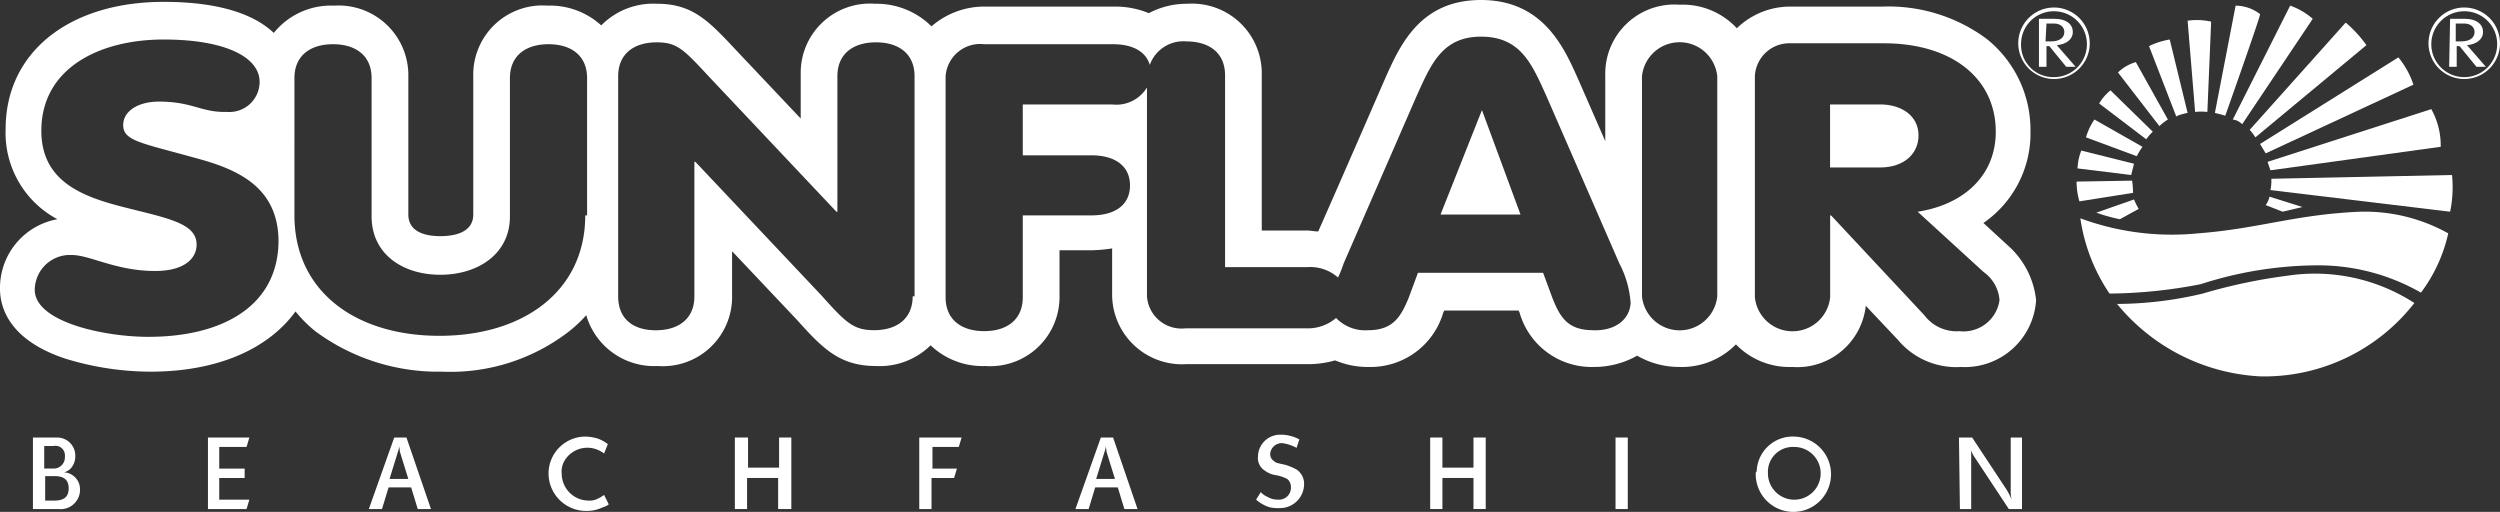 <?xml version="1.0" encoding="UTF-8"?>
<svg xmlns="http://www.w3.org/2000/svg" id="Gruppe_204" width="120.714" height="24.715" viewBox="0 0 120.714 24.715">
  <rect x="0" y="0" width="120.714" height="24.715" fill="#333333" stroke="none"/>
  <path id="Pfad_282" d="M234,12.217h.363v-1h.136l.818,1h.454l-.909-1.045c.454-.045.772-.273.772-.636,0-.409-.363-.636-.863-.636H234Zm.363-2.09h.363c.318,0,.5.182.5.409,0,.273-.227.454-.636.454h-.273Z" transform="translate(-135.548 -8.991)" fill="#fff" fill-rule="evenodd"></path>
  <path id="Pfad_283" d="M242.3,38.445a9.56,9.56,0,0,0,6.951,3.5,9.191,9.191,0,0,0,7.405-3.544,8.847,8.847,0,0,0-6.133-1.318,26.234,26.234,0,0,0-4.089.863,18.059,18.059,0,0,1-4.134.5" transform="translate(-140.077 -23.77)" fill="#fff"></path>
  <path id="Pfad_284" d="M238.4,30.713a8.689,8.689,0,0,0,1.408,3.635,23.772,23.772,0,0,0,4.407-.454,18.507,18.507,0,0,1,5.588-.909,9.972,9.972,0,0,1,5.043,1.318,7.481,7.481,0,0,0,1.318-2.862,8.27,8.27,0,0,0-4.271-1.045c-3.135.136-4.861.818-7.814,1.045a12.754,12.754,0,0,1-5.679-.727" transform="translate(-137.949 -20.173)" fill="#fff"></path>
  <path id="Pfad_285" d="M258.918,29.527l.954-.227-1.59-.5a1.121,1.121,0,0,1-.182.409Z" transform="translate(-148.699 -19.305)" fill="#fff"></path>
  <path id="Pfad_286" d="M258.6,27.227l8.678,1.045a5.816,5.816,0,0,0,.091-1.772l-8.723.182a2.212,2.212,0,0,1-.045.545" transform="translate(-148.972 -18.05)" fill="#fff"></path>
  <path id="Pfad_287" d="M258.436,22.453l8.223-1.136a3.6,3.6,0,0,0-.454-1.817L258.3,22.044l.136.409" transform="translate(-148.808 -14.23)" fill="#fff"></path>
  <path id="Pfad_288" d="M257.5,18.18l.273.454,7.133-3.317A4.108,4.108,0,0,0,264.179,14Z" transform="translate(-148.372 -11.229)" fill="#fff"></path>
  <path id="Pfad_289" d="M256.673,15.843l5.361-4.452a5.7,5.7,0,0,0-1-1.09L256.4,15.479a2.52,2.52,0,0,1,.273.363" transform="translate(-147.771 -9.21)" fill="#fff"></path>
  <path id="Pfad_290" d="M255.054,14.224l3.407-5.088a3.279,3.279,0,0,0-1.09-.636L254.6,14a.723.723,0,0,1,.454.227" transform="translate(-146.789 -8.227)" fill="#fff"></path>
  <path id="Pfad_291" d="M254.881,8.909A1.961,1.961,0,0,0,253.7,8.5l-1,5.179c.182.045.363.091.5.136,0,0,1.726-4.861,1.681-4.907" transform="translate(-145.752 -8.227)" fill="#fff"></path>
  <path id="Pfad_292" d="M250.754,14.471l.182-4.362a3.188,3.188,0,0,0-1.136-.045l.363,4.407a2.56,2.56,0,0,1,.591,0" transform="translate(-144.17 -9.065)" fill="#fff"></path>
  <path id="Pfad_293" d="M247.563,15.644,246.7,12.1a3.672,3.672,0,0,0-1,.318l1.318,3.407c0-.045.318-.136.545-.182" transform="translate(-141.933 -10.192)" fill="#fff"></path>
  <path id="Pfad_294" d="M243.263,14.5a2.059,2.059,0,0,0-.863.5l2,2.59a2.5,2.5,0,0,1,.409-.318Z" transform="translate(-140.132 -11.501)" fill="#fff"></path>
  <path id="Pfad_295" d="M240.945,17.5a2.391,2.391,0,0,0-.545.636l2.272,1.726a2.275,2.275,0,0,1,.318-.363Z" transform="translate(-139.04 -13.138)" fill="#fff"></path>
  <path id="Pfad_296" d="M239.409,20.6a3.014,3.014,0,0,0-.409.863l2.453.909a4,4,0,0,1,.273-.454Z" transform="translate(-138.277 -14.83)" fill="#fff"></path>
  <path id="Pfad_297" d="M240.826,24.536l-2.544-.636a2.657,2.657,0,0,0-.182.863l2.59.318.136-.545" transform="translate(-137.785 -16.631)" fill="#fff"></path>
  <path id="Pfad_298" d="M240.681,27.1,238,27.145a3.459,3.459,0,0,0,.136.954l2.59-.409a4.221,4.221,0,0,0-.045-.591" transform="translate(-137.731 -18.377)" fill="#fff"></path>
  <path id="Pfad_299" d="M240.1,29.736a8.284,8.284,0,0,0,1.136.318l.909-.5a4.051,4.051,0,0,1-.227-.454Z" transform="translate(-138.877 -19.468)" fill="#fff"></path>
  <path id="Pfad_300" d="M235.253,10.426A1.726,1.726,0,1,1,233.526,8.7a1.726,1.726,0,0,1,1.726,1.726h0m-1.726-1.545a1.58,1.58,0,0,0-1.59,1.59,1.553,1.553,0,0,0,1.59,1.59,1.59,1.59,0,1,0,0-3.18h0" transform="translate(-134.348 -8.337)" fill="#fff"></path>
  <path id="Pfad_301" d="M277.6,12.217h.363v-1h.136l.818,1h.454l-.909-1.045c.454-.045.772-.273.772-.636,0-.409-.363-.636-.863-.636h-.727l-.045,2.317Zm.363-2.09h.363c.318,0,.5.182.5.409,0,.273-.227.454-.636.454h-.273v-.863Z" transform="translate(-159.34 -8.991)" fill="#fff" fill-rule="evenodd"></path>
  <path id="Pfad_302" d="M278.853,10.426A1.726,1.726,0,1,1,277.126,8.7a1.726,1.726,0,0,1,1.726,1.726m-1.726-1.545a1.59,1.59,0,1,0,1.59,1.59,1.58,1.58,0,0,0-1.59-1.59" transform="translate(-158.139 -8.337)" fill="#fff"></path>
  <path id="Pfad_303" d="M172.4,19.6l-2,5.043h3.862L172.4,19.6Z" transform="translate(-100.843 -14.284)" fill="#fff"></path>
  <path id="Pfad_304" d="M214.208,19H211.8v3.044h2.408c1.181,0,1.863-.681,1.863-1.545,0-.954-.818-1.5-1.863-1.5" transform="translate(-123.434 -13.957)" fill="#fff"></path>
  <path id="Pfad_305" d="M114.207,19.712s-.545-.5-1.136-1.045a5.254,5.254,0,0,0,2.272-4.452,5.62,5.62,0,0,0-2.135-4.452,7.956,7.956,0,0,0-5-1.545H103.8a3.708,3.708,0,0,0-2.635,1.045A3.573,3.573,0,0,0,98.4,8.127a3.342,3.342,0,0,0-3.589,3.407v3.18l-1.272-2.908C92.854,10.262,91.854,7.9,88.811,7.9c-3,0-3.953,2.272-4.68,3.907,0,0-2.272,5.225-3.18,7.269-.182,0-.363-.045-.545-.045H78.225V11.489a3.367,3.367,0,0,0-3.589-3.407,3.892,3.892,0,0,0-1.863.454,4.255,4.255,0,0,0-1.681-.318H64.868a3.886,3.886,0,0,0-2.59.954,3.772,3.772,0,0,0-2.726-1.09,3.342,3.342,0,0,0-3.589,3.407v2.135l-3.135-3.317c-1.318-1.408-2.09-2.226-3.816-2.226a3.524,3.524,0,0,0-2.681,1.045,3.67,3.67,0,0,0-2.59-.954,3.342,3.342,0,0,0-3.589,3.407v6.679c0,.954-1.09,1.045-1.59,1.045-.591,0-1.545-.136-1.545-1.045V11.58a3.367,3.367,0,0,0-3.589-3.407A3.536,3.536,0,0,0,30.521,9.49c-.863-.818-2.453-1.5-5.316-1.5-4.589,0-7.633,2.453-7.633,6.133a4.72,4.72,0,0,0,2.5,4.362A3.371,3.371,0,0,0,17.3,21.848c0,.863.409,2.453,3.135,3.362a14.033,14.033,0,0,0,4.134.636c3.226,0,5.679-1.09,7-2.908a6.313,6.313,0,0,0,.954.954,9.974,9.974,0,0,0,6.133,1.954,9.353,9.353,0,0,0,6.133-1.954,6.579,6.579,0,0,0,.818-.772,3.412,3.412,0,0,0,3.453,2.453,3.342,3.342,0,0,0,3.589-3.407V20.03l3.135,3.317c1.227,1.363,2.044,2.226,3.816,2.226a3.489,3.489,0,0,0,2.635-1,3.625,3.625,0,0,0,2.635,1,3.342,3.342,0,0,0,3.589-3.407V19.985H70a7.429,7.429,0,0,0,1-.091v2.272a3.375,3.375,0,0,0,3.589,3.317h5.815a4.69,4.69,0,0,0,1.363-.182,4.038,4.038,0,0,0,1.636.318,3.654,3.654,0,0,0,3.589-2.635h0l.045-.091h3.589l.045.091h0a3.616,3.616,0,0,0,3.589,2.635,4.221,4.221,0,0,0,2.09-.545,4.054,4.054,0,0,0,2.044.545,3.664,3.664,0,0,0,2.726-1.09,3.6,3.6,0,0,0,2.726,1.09,3.321,3.321,0,0,0,3.544-2.953l1.545,1.636a3.67,3.67,0,0,0,3.044,1.318,3.448,3.448,0,0,0,3.635-3.226,4.089,4.089,0,0,0-1.408-2.681M24.478,24.165c-2.181,0-5.5-.727-5.5-2.272a1.7,1.7,0,0,1,1.636-1.681h.136c.909,0,2.135.772,4.043.772,1.454,0,2-.636,2-1.272,0-1.045-1.408-1.272-3.544-1.817-1.954-.5-3.953-1.227-3.953-3.68,0-3,2.771-4.407,5.906-4.407,3,0,4.634.863,4.634,2.044a1.458,1.458,0,0,1-1.545,1.454h-.136c-1.181,0-1.59-.5-3.18-.5-1,0-1.726.454-1.726,1.136,0,.772.909.863,3.5,1.59,2.044.545,4,1.408,4,4.043-.045,3.18-2.817,4.589-6.27,4.589M45.559,18.3c0,3.635-2.953,5.815-7.042,5.815s-7-2.181-7-5.815V11.671c0-1.09.772-1.636,1.863-1.636s1.863.545,1.863,1.636v6.679c0,1.817,1.5,2.817,3.317,2.817s3.362-1,3.362-2.817V11.671c0-1.09.772-1.636,1.863-1.636s1.863.545,1.863,1.636V18.3Zm15.81,3.907c0,1.09-.772,1.636-1.863,1.636-1,0-1.363-.363-2.544-1.681l-6.088-6.451h-.045v6.5c0,1.09-.772,1.636-1.863,1.636s-1.817-.545-1.817-1.636V11.58c0-1.09.772-1.636,1.863-1.636,1,0,1.318.363,2.544,1.681l6.133,6.5h.045V11.58c0-1.09.772-1.636,1.863-1.636s1.863.545,1.863,1.636V22.211Zm32.848,1.636c-1.227,0-1.59-.636-1.954-1.545l-.454-1.227H85.767L85.312,22.3c-.363.863-.727,1.545-1.954,1.545a1.955,1.955,0,0,1-1.545-.591,2.1,2.1,0,0,1-1.454.5H74.545a1.674,1.674,0,0,1-1.863-1.545V12.125A1.728,1.728,0,0,1,71,12.943H66.685V15.4H70c1.181,0,1.863.545,1.863,1.454S71.183,18.3,70,18.3H66.685v3.953c0,1.09-.772,1.636-1.863,1.636s-1.863-.545-1.863-1.636V11.58a1.674,1.674,0,0,1,1.863-1.545h6.224c.954,0,1.59.363,1.772,1A1.721,1.721,0,0,1,74.59,9.9c1.09,0,1.863.545,1.863,1.636V20.8h3.953a2.012,2.012,0,0,1,1.5.5,5.29,5.29,0,0,0,.273-.681l3.544-8.132c.681-1.5,1.227-2.817,3.089-2.817,1.908,0,2.453,1.318,3.135,2.817l3.544,8.132a4.832,4.832,0,0,1,.545,1.908c-.045.818-.772,1.363-1.817,1.318m6-1.636a1.827,1.827,0,0,1-3.635,0V11.58a1.827,1.827,0,0,1,3.635,0Zm11.722,1.681a1.955,1.955,0,0,1-1.726-.772l-4.5-4.816h-.045v3.953a1.827,1.827,0,0,1-3.635,0V11.58a1.669,1.669,0,0,1,1.726-1.59h4.5c3.271,0,5.406,1.681,5.406,4.271,0,2.044-1.454,3.5-3.771,3.862l3.18,2.908a1.837,1.837,0,0,1,.772,1.363,1.755,1.755,0,0,1-1.908,1.5" transform="translate(-17.3 -7.9)" fill="#fff"></path>
  <path id="Pfad_306" d="M21.391,54.809H21.8a.455.455,0,0,1,.545.454v.091a.546.546,0,0,1-.5.545h-.5v-1.09ZM20.8,57.853h1.227a.937.937,0,0,0,1.045-.863V56.9a.8.8,0,0,0-.363-.681.733.733,0,0,0-.409-.136.732.732,0,0,0,.318-.182.864.864,0,0,0,.227-.591.873.873,0,0,0-.863-.909H20.8Zm.591-1.59h.454c.454,0,.681.182.681.591s-.227.591-.681.591h-.454Z" transform="translate(-19.21 -33.274)" fill="#fff"></path>
  <path id="Pfad_307" d="M39.4,54.4h2l-.136.454H39.945V55.9h1.227v.454H39.945V57.4H41.4l-.136.454H39.4Z" transform="translate(-29.359 -33.274)" fill="#fff"></path>
  <path id="Pfad_308" d="M57.908,55.081a.674.674,0,0,0,.045-.318c0,.091.045.182.045.318l.409,1.318H57.5ZM56.5,57.853h.636l.318-1.045h1.09l.318,1.045H59.5L58.317,54.4h-.591Z" transform="translate(-38.691 -33.274)" fill="#fff"></path>
  <path id="Pfad_309" d="M78.281,55.118a.654.654,0,0,0-.136-.091,1.284,1.284,0,0,0-1.726.363,1.034,1.034,0,0,0-.182.727,1.3,1.3,0,0,0,1.272,1.272.886.886,0,0,0,.363-.045,1.842,1.842,0,0,0,.409-.227l.227.454a.7.7,0,0,1-.273.136,1.782,1.782,0,0,1-.818.182A1.813,1.813,0,0,1,75.6,56.117v-.045A1.784,1.784,0,0,1,77.417,54.3a2.281,2.281,0,0,1,.545.091,1.763,1.763,0,0,1,.5.273Z" transform="translate(-49.113 -33.219)" fill="#fff"></path>
  <path id="Pfad_310" d="M95.445,54.4h.591v1.454h1.5V54.4h.591v3.453H97.49v-1.5h-1.5v1.5H95.4V54.4Z" transform="translate(-59.917 -33.274)" fill="#fff"></path>
  <path id="Pfad_311" d="M115.091,54.4h1.954l-.136.454h-1.272V55.9h1.181l-.136.454h-1.09v1.5H115V54.4Z" transform="translate(-70.613 -33.274)" fill="#fff"></path>
  <path id="Pfad_312" d="M133.008,55.081a.673.673,0,0,0,.045-.318c0,.091.045.182.045.318l.409,1.318H132.6ZM131.6,57.853h.636l.318-1.045h1.09l.318,1.045h.636L133.417,54.4h-.591Z" transform="translate(-79.671 -33.274)" fill="#fff"></path>
  <path id="Pfad_313" d="M151.027,56.871a.815.815,0,0,0,.318.227.916.916,0,0,0,.5.136.575.575,0,0,0,.636-.545v-.045a.493.493,0,0,0-.182-.409,1.923,1.923,0,0,0-.545-.182,1.166,1.166,0,0,1-.545-.227.713.713,0,0,1-.318-.681,1.067,1.067,0,0,1,1.09-1.045h.045a1.879,1.879,0,0,1,.863.227l-.136.409a2.01,2.01,0,0,0-.681-.227.559.559,0,0,0-.591.5v.045a.382.382,0,0,0,.182.318c.091.091.136.091.545.182a2.78,2.78,0,0,1,.545.227.825.825,0,0,1,.363.727,1.164,1.164,0,0,1-1.181,1.136h-.045a1.7,1.7,0,0,1-.454-.045,1.782,1.782,0,0,1-.636-.363Z" transform="translate(-90.148 -33.11)" fill="#fff"></path>
  <path id="Pfad_314" d="M169.3,54.4h.591v1.454h1.5V54.4h.591v3.453h-.591v-1.5h-1.5v1.5H169.3Z" transform="translate(-100.243 -33.274)" fill="#fff"></path>
  <rect id="Rechteck_113" width="0.591" height="3.453" transform="translate(78.007 21.126)" fill="#fff"></rect>
  <path id="Pfad_315" d="M205.717,54.8a1.273,1.273,0,1,1-1.227,1.318V56.07a1.2,1.2,0,0,1,1.227-1.272M203.9,56.07a1.818,1.818,0,1,0,1.863-1.772h0a1.738,1.738,0,0,0-1.817,1.681c-.045.045-.045.045-.045.091" transform="translate(-119.123 -33.217)" fill="#fff"></path>
  <path id="Pfad_316" d="M225.5,54.4h.636l1.681,2.544a4.221,4.221,0,0,1,.227.454,1.545,1.545,0,0,1-.045-.454V54.4h.545v3.453h-.636l-1.681-2.544a1.36,1.36,0,0,1-.182-.454l.045.182v2.817h-.545Z" transform="translate(-130.91 -33.274)" fill="#fff"></path>
</svg>
